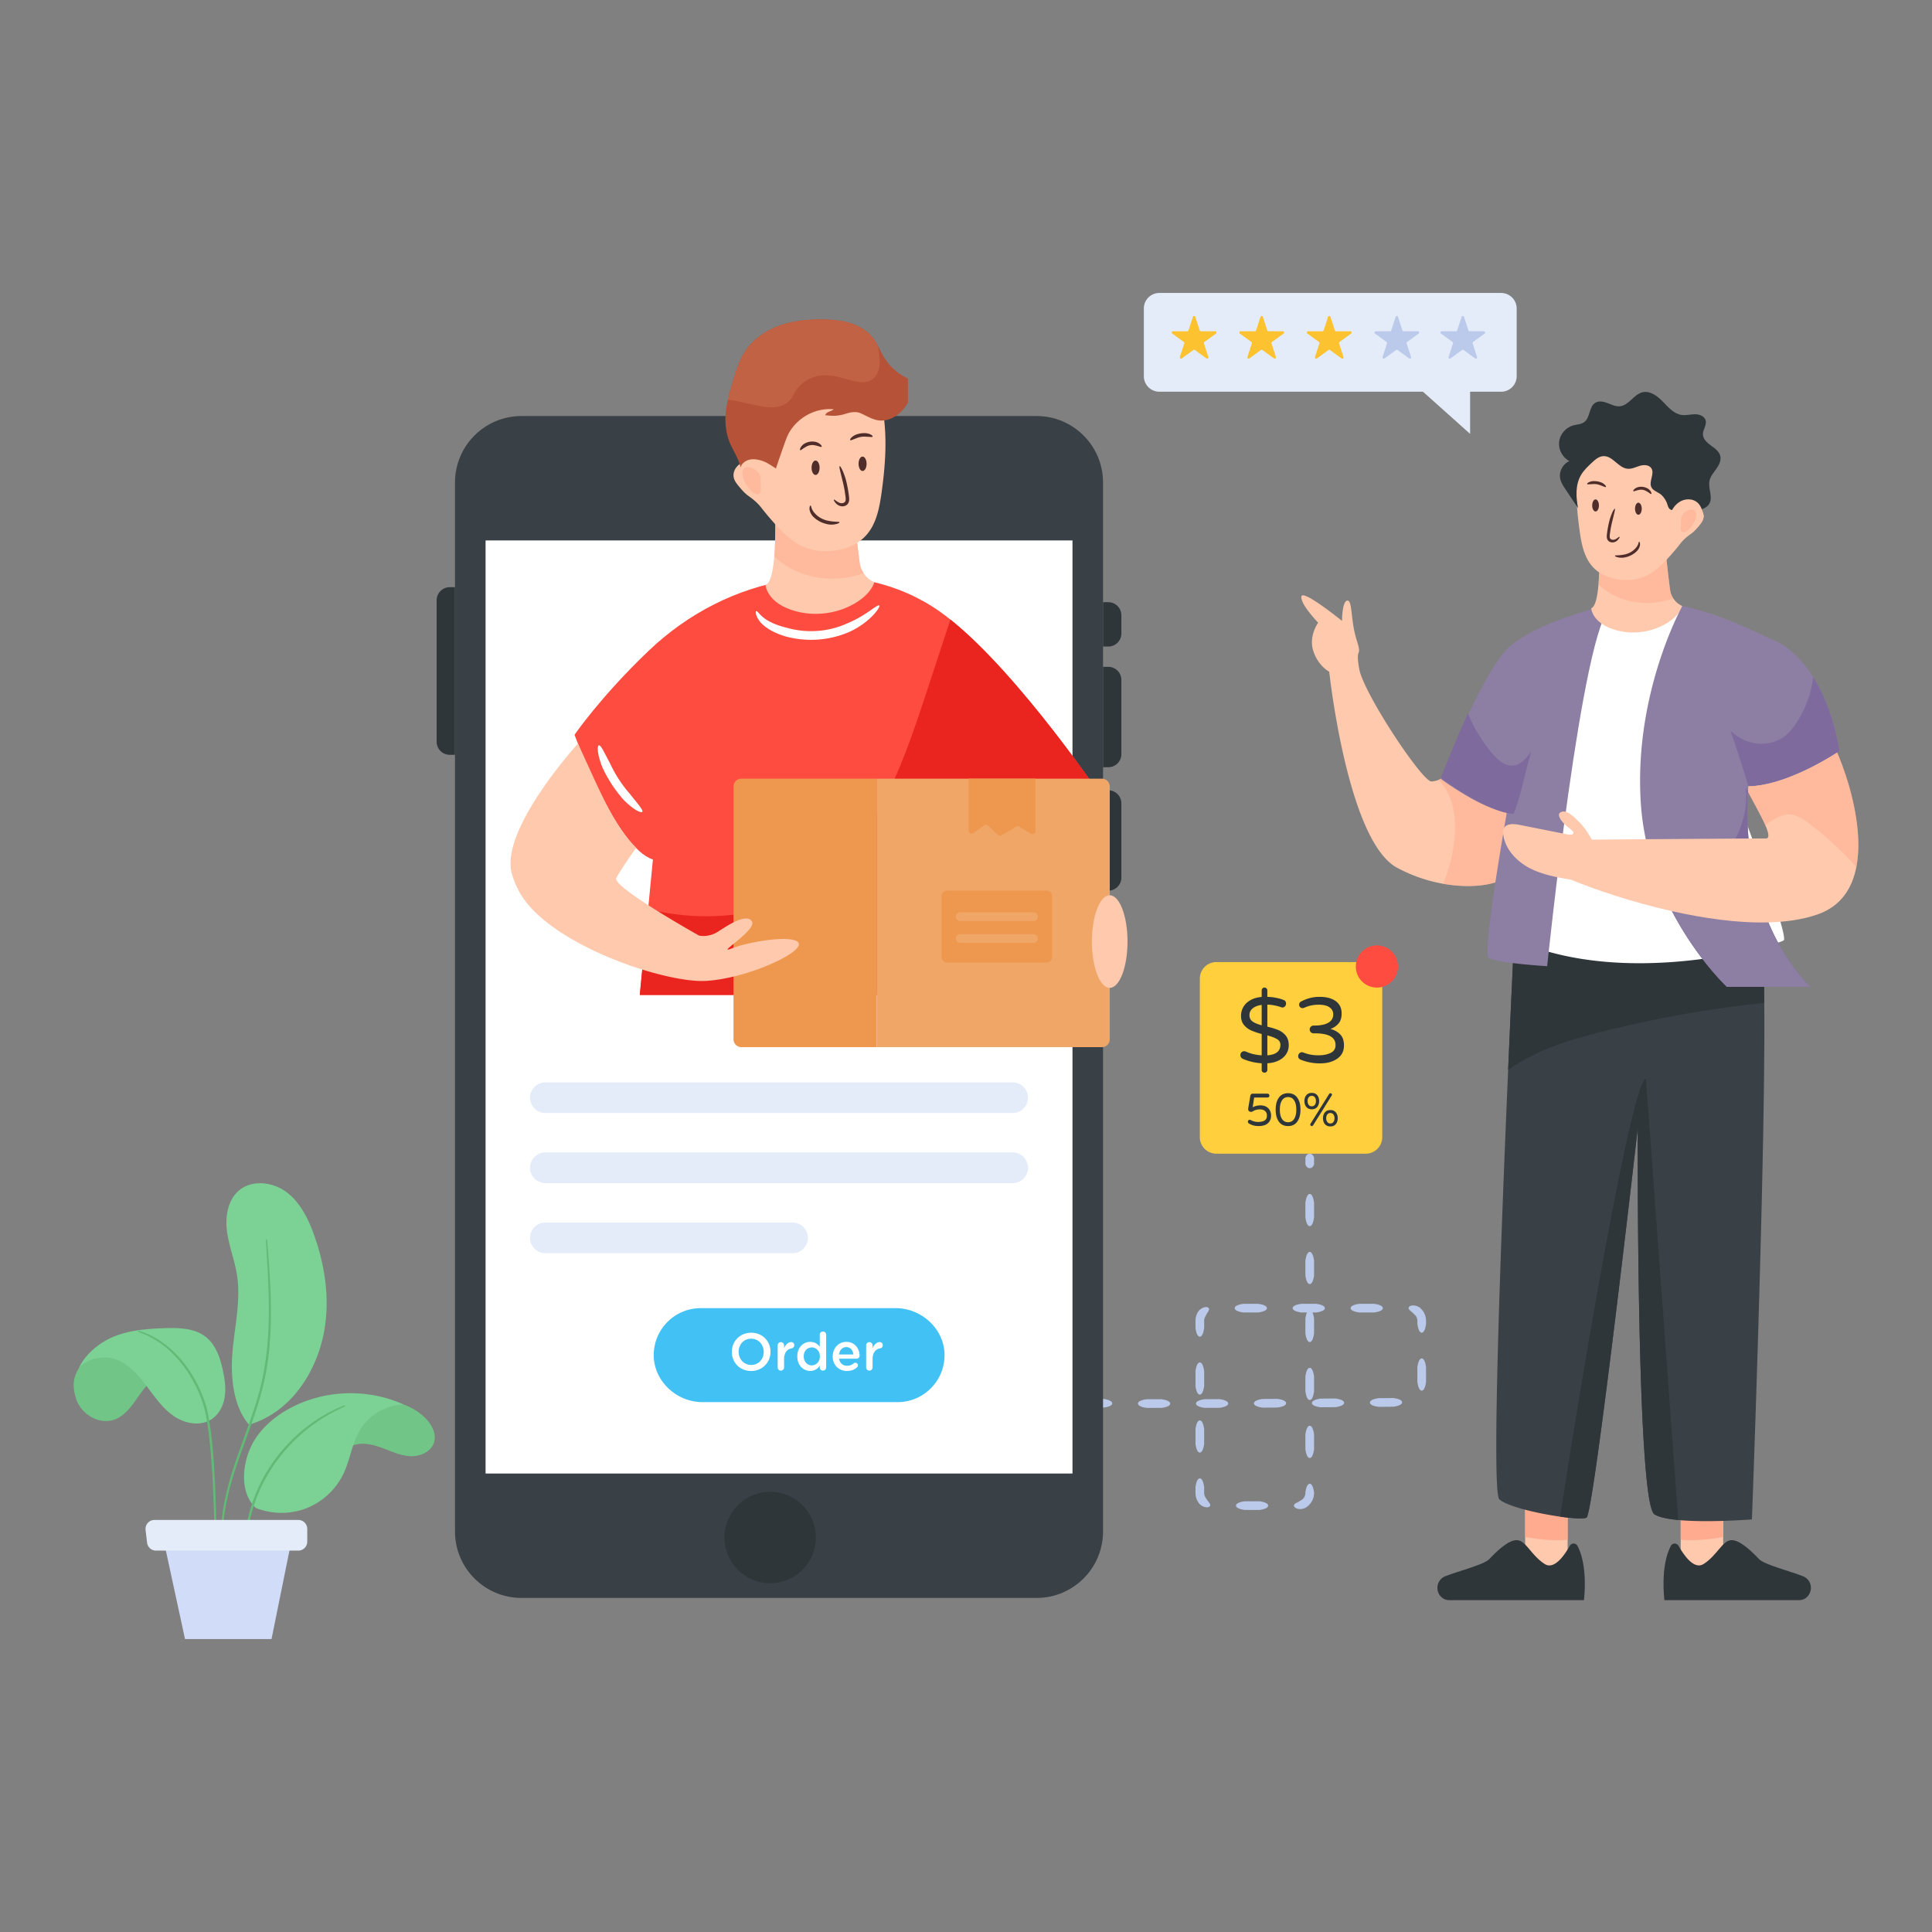 <svg xmlns="http://www.w3.org/2000/svg" xml:space="preserve" viewBox="0 0 300 300" enable-background="new 0 0 300 300" id="man-giving-delivery-rating-by-delivery-app">
  <rect x="0" y="0" width="300" height="300" fill="#808080" stroke="none"/>
  <g>
    <path d="M172.705 217.92c-.003.287-.453.543-1.36.65l-2.31-.054c-.455-.075-.796-.188-1.024-.325-.215-.131-.387-.315-.279-.469.056-.231.437-.46 1.35-.55l2.283.052c.899.14 1.343.395 1.34.697zM181.71 217.955c0 .287-.449.546-1.354.664l-2.3-.004c-.904-.12-1.35-.38-1.35-.675 0-.294.448-.546 1.352-.67l2.3.003c.905.128 1.352.38 1.352.682zM190.713 217.934c0 .288-.446.548-1.35.67l-2.3.007c-.904-.116-1.352-.374-1.353-.668 0-.295.446-.548 1.35-.677l2.299-.007c.905.123 1.353.374 1.354.675zM199.711 217.89c.002.286-.444.548-1.347.672l-2.299.013c-.904-.115-1.352-.371-1.354-.665-.001-.295.444-.55 1.347-.68l2.298-.013c.905.121 1.354.37 1.355.672zM208.715 217.829c.002.287-.444.55-1.348.675l-2.3.016c-.904-.113-1.353-.369-1.355-.663-.002-.294.443-.55 1.346-.682l2.3-.016c.906.12 1.355.369 1.357.67zM217.722 217.756c.002.287-.443.55-1.347.677l-2.299.019c-.905-.111-1.354-.367-1.357-.661-.002-.295.443-.55 1.346-.684l2.299-.02c.906.12 1.355.368 1.358.67zM220.77 210.938c.287 0 .546.447.665 1.351v2.298c-.118.893-.379 1.368-.679 1.35-.288-.016-.54-.436-.666-1.35v-2.298c.126-.904.378-1.351.68-1.351zM218.725 203.123c0-.141.099-.289.388-.374.276-.076.758-.076 1.283.247a2.62 2.62 0 0 1 1.035 1.989l.004.601c-.119.904-.378 1.352-.673 1.352s-.546-.448-.672-1.352l-.004-.549a1.275 1.275 0 0 0-.506-.97c-.397-.454-.841-.629-.855-.944zM209.725 203.123c0-.287.447-.546 1.351-.665h2.298c.903.119 1.35.378 1.35.672 0 .295-.447.547-1.35.673h-2.298c-.904-.126-1.351-.378-1.351-.68zM200.725 203.123c0-.287.447-.546 1.351-.665h2.298c.903.119 1.35.378 1.35.672 0 .295-.447.547-1.35.673h-2.298c-.904-.126-1.351-.378-1.351-.68zM191.725 203.123c0-.287.447-.546 1.351-.665h2.298c.903.119 1.35.378 1.35.672 0 .295-.447.547-1.35.673h-2.298c-.904-.126-1.351-.378-1.351-.68zM186.301 207.559c-.287 0-.546-.447-.665-1.352l.001-1.16a2.621 2.621 0 0 1 .464-1.45c.4-.468.851-.62 1.14-.634.297-.01.45.105.488.242.083.297-.283.596-.52 1.156a1.274 1.274 0 0 0-.227.707l-.001 1.139c-.126.905-.378 1.352-.68 1.352zM186.301 216.559c-.287 0-.546-.447-.665-1.352v-2.297c.119-.904.378-1.351.672-1.351.295 0 .547.447.673 1.35v2.298c-.126.905-.378 1.352-.68 1.352zM186.301 225.559c-.287 0-.546-.447-.665-1.352v-2.297c.119-.904.378-1.351.672-1.351.295 0 .547.447.673 1.35v2.298c-.126.905-.378 1.352-.68 1.352zM187.923 233.766c-.023.137-.164.265-.461.285-.288.015-.753-.092-1.2-.516a2.635 2.635 0 0 1-.607-1.397c-.029-.282-.017-.465-.02-.653v-.574c.12-.904.379-1.352.673-1.352.295 0 .547.448.673 1.352v.574c0 .196-.003.397.01.497.026.25.136.487.296.681.296.531.687.793.636 1.103zM196.923 233.797c0 .287-.447.546-1.352.665h-2.298c-.903-.119-1.35-.378-1.35-.673 0-.294.447-.546 1.35-.672h2.298c.905.126 1.352.378 1.352.68zM203.38 230.395c.288 0 .547.448.666 1.352.05.978-.57 2.048-1.513 2.464-.57.207-1.082.097-1.273-.02-.225-.116-.337-.255-.337-.402s.112-.283.337-.399c.25-.114.446-.21.7-.396.463-.224.763-.683.741-1.247.126-.904.378-1.352.68-1.352zM203.38 221.395c.288 0 .547.447.666 1.351v2.299c-.119.903-.378 1.35-.672 1.35s-.547-.447-.673-1.35v-2.299c.126-.904.378-1.35.68-1.35zM203.38 212.395c.288 0 .547.447.666 1.351v2.299c-.119.903-.378 1.35-.672 1.35s-.547-.447-.673-1.35v-2.299c.126-.904.378-1.35.68-1.35z" fill="#bbcaea"></path>
    <path d="M203.38 203.395c.288 0 .547.447.666 1.351v2.299c-.119.903-.378 1.35-.672 1.35s-.547-.447-.673-1.35v-2.299c.126-.904.378-1.35.68-1.35zM203.38 194.395c.288 0 .547.447.666 1.351v2.299c-.119.903-.378 1.35-.672 1.35s-.547-.447-.673-1.35v-2.299c.126-.904.378-1.35.68-1.35zM203.38 185.395c.288 0 .547.447.666 1.351v2.299c-.119.903-.378 1.35-.672 1.35s-.547-.447-.673-1.35v-2.299c.126-.904.378-1.35.68-1.35zM203.38 179.145c.288 0 .547.201.666.608v1.034c-.119.407-.378.608-.672.608s-.547-.201-.673-.608v-1.034c.126-.407.378-.608.68-.608z" fill="#bbcaea"></path>
    <path d="M204.684 96.69s-1.513 2.059-.756 4.393c.756 2.335 2.475 3.227 2.475 3.227s2.81 26.224 10.5 30.412a23.925 23.925 0 0 0 7.179 2.51c5.414.969 10.23-.122 11.426-2.51 1.718-3.431 2.61-6.329 2.61-6.329l-12.975-8.223c-.146-.1-.833.551-1.748.92-.352.147-.739.247-1.138.247-1.442 0-10.505-13.667-11.19-17.438-.687-3.778.55-1.513-.411-4.534-.963-3.02-.616-6.177-1.443-6.106-.822.064-.822 3.155-.822 3.155s-6.176-5.009-6.317-3.777c-.135 1.238 2.61 4.053 2.61 4.053z" fill="#fec9ac"></path>
    <g opacity=".5">
      <path d="M225.806 130.675a24.377 24.377 0 0 1-1.724 6.558c5.414.968 10.23-.123 11.426-2.51 1.718-3.432 2.61-6.33 2.61-6.33l-12.975-8.223c-.146-.1-.833.551-1.748.92.95 1.01 1.637 2.277 2.036 3.602.58 1.924.604 3.983.375 5.983z" fill="#ffab90"></path>
    </g>
    <path d="M260.982 233.789h6.59v10.732h-6.59z" fill="#fec9ac"></path>
    <path d="M260.982 235.315v3.795c2.203.131 4.421-.022 6.59-.46v-3.335h-6.59z" fill="#ffab90"></path>
    <path d="M258.45 248.47h20.927c.499 0 .954-.21 1.285-.557.33-.347.537-.824.537-1.347 0-.795-.472-1.505-1.182-1.79-2.203-.863-6.054-1.823-6.867-2.675-1.09-1.136-2.994-3.04-4.356-2.943-1.361.097-2.175 2.375-4.263 3.704-1.481.943-3.081-1.386-3.878-2.817-.272-.483-.95-.49-1.204 0-1.693 3.198-.999 8.424-.999 8.424z" fill="#2e363a"></path>
    <path d="M236.826 233.789h6.59v10.732h-6.59z" fill="#fec9ac"></path>
    <path d="M243.416 233.1v6.01c-2.202.131-4.42-.022-6.59-.46v-5.55h6.59z" fill="#ffab90"></path>
    <path d="M245.948 248.47h-20.926c-.5 0-.955-.21-1.286-.557a1.949 1.949 0 0 1-.537-1.347c0-.795.472-1.505 1.183-1.79 2.202-.863 6.053-1.823 6.867-2.675 1.09-1.136 2.994-3.04 4.355-2.943 1.362.097 2.175 2.375 4.263 3.704 1.481.943 3.081-1.386 3.879-2.817.27-.483.949-.49 1.204 0 1.692 3.198.998 8.424.998 8.424z" fill="#2e363a"></path>
    <path d="M272.039 235.932s-5.227.415-9.65.218a36.966 36.966 0 0 1-1.79-.12c-1.615-.16-2.97-.43-3.696-.887-2.819-1.76-2.596-59.936-2.596-59.936s-6.81 59.848-7.952 60.45c-.415.218-2.065.13-4.09-.15-3.555-.499-8.269-1.605-9.452-2.695-1.25-1.152.254-40.87 1.37-66.668.41-9.577.774-17.238.92-20.29.04-.93.067-1.433.067-1.433l2.413.099 35.831 1.495c.327.97.493 4.526.54 9.706.218 23.467-1.915 80.21-1.915 80.21z" fill="#3a4146"></path>
    <path d="M273.954 155.721a181.51 181.51 0 0 0-24.957 4.417c-4.453 1.116-8.912 2.42-12.872 4.74-.665.389-1.314.81-1.942 1.266.41-9.577.774-17.238.92-20.29.42-.244.84-.483 1.266-.706.4-.213.804-.42 1.214-.628l35.831 1.495c.327.97.493 4.526.54 9.706zM260.598 236.03c-1.614-.16-2.969-.43-3.695-.887-2.819-1.76-2.596-59.936-2.596-59.936s-6.81 59.848-7.952 60.45c-.415.218-2.065.13-4.09-.15 3.15-20.722 11.129-67.946 13.32-67.998l5.013 68.522z" fill="#2e363a"></path>
    <path d="M276.309 142.608c.577 1.935.87 3.26.662 3.411-.085.066-.388.19-.88.36-1.665.563-5.497 1.603-10.47 2.346-.406.062-.827.118-1.253.175-.208.029-.421.052-.63.08-5.213.653-11.42.909-17.603 0-.515-.075-1.04-.16-1.56-.255-3.104-.558-6.184-1.424-9.108-2.706l.213-3.41.014-.256.388-6.108.014-.255.388-6.113.014-.255.067-1.027.047-.776.166-2.55s-1.59-.667-3.539-1.755l-.454-.255c-2.616-1.519-5.696-3.733-6.458-6.112a2.569 2.569 0 0 1-.07-.256 3.19 3.19 0 0 1-.072-.36s.573-2.228 2.016-5.274c.07-.152.151-.313.227-.473.047-.086.085-.17.132-.256.118-.246.25-.492.379-.747 2.49-4.732 5.928-8.896 10.365-11.728.104-.066.203-.133.307-.199.02.005.029.01.043.014l.137-.07c2.214-1.235 6.212-2.797 11.875-3.658 1.892-.288 3.86-.36 5.823-.25 4.743.238 9.485 1.562 13.857 3.907.16.08.322.166.478.256.676.374 1.343.771 1.996 1.192.029.019.052.033.085.057a22.92 22.92 0 0 1 5.427 4.858c.07.086.137.17.198.256.445.558.857 1.135 1.24 1.731.591.923 1.15 1.864 1.67 2.83.208.52.397 1.035.582 1.551.033.085.061.17.09.256.79 2.204 1.39 4.3 1.812 6.107.014.057.028.109.037.166-2.043 1.287-8.312 4.962-13.445 5.038 0 0-.066.544-.123 1.51-.146.01-1.676.112-1.632.245.01.038.09.27.232.653.274.752.78 2.12 1.396 3.808.151.417.307.857.473 1.31.038.086.066.171.094.256a451.05 451.05 0 0 1 2.181 6.113c.024.085.052.17.085.255.19.544.374 1.093.554 1.623a145.285 145.285 0 0 1 1.457 4.485c.024.085.047.17.076.255z" fill="#fff"></path>
    <path d="M250.178 93.84v.473c-4.45 2.556-9.936 55.716-9.936 55.716s-8.04-.474-9.082-1.322c-1.035-.854 2.748-22.042 2.842-22.703-3.596-.094-10.243-5.033-10.243-5.033.046-.1 5.695-15.01 9.863-19.751 4.164-4.731 16.556-7.38 16.556-7.38z" fill="#8d7ea3"></path>
    <path d="M237.784 116.675c-.782 2.517-1.264 5.126-2.034 7.654a27.56 27.56 0 0 1-.713 2.04c-3.97-.104-11.307-5.557-11.307-5.557s1.815-4.78 4.205-10.015a23.941 23.941 0 0 0 3.787 6.206c.85 1.005 1.982 2.017 3.292 1.867 1.207-.138 2.057-1.212 2.77-2.195z" fill="#7e6a9d"></path>
    <path d="M261.235 94.1c-.647 1.916-3.049 3.233-4.869 3.733-1.726.474-3.554.514-5.285.057-3.9-1.03-3.997-3.447-3.997-3.447.658-.212.98-1.893 1.13-3.701.19-2.28.116-4.76.116-4.76h10.358s.304 3.147.634 5.572c.14 1.004.703 1.826 1.425 2.29.28.182.488.256.488.256z" fill="#fec9ac"></path>
    <g opacity=".5">
      <path d="M259.827 92.916c-3.54 1.28-7.719.863-10.716-1.408a10.051 10.051 0 0 1-.897-.766c.19-2.28.116-4.76.116-4.76h10.358s.304 3.147.634 5.572c.068.488.238.956.505 1.362z" fill="#ffab90"></path>
    </g>
    <path d="M245.293 82.482c.279 1.984.682 4.076 2.036 5.552 1.203 1.308 3.013 1.93 4.789 2.014.964.047 1.94-.052 2.851-.372 1.848-.644 3.277-2.113 4.56-3.586.476-.543.946-1.098 1.388-1.672.458-.594 1.03-1.083 1.644-1.514l.009-.006c.49-.344.89-.803 1.267-1.262.304-.365.61-.753.688-1.215.072-.418-.059-.855-.3-1.2a2.402 2.402 0 0 0-.533-.53 11.315 11.315 0 0 0-.685-6.425 11.284 11.284 0 0 0-6.05-5.975l-10.034-1.575c-.043 1.5-.685 2.904-1.14 4.33-1.383 4.302-1.116 8.958-.49 13.436z" fill="#fec9ac"></path>
    <path d="M256.407 76.701c.04-.024.046-.113-.017-.26a1.388 1.388 0 0 0-.469-.542 2.035 2.035 0 0 0-1.592-.25c-.31.1-.506.254-.612.371-.105.122-.126.209-.094.244.071.086.313-.081.817-.174.421-.11.873-.038 1.24.195.452.243.63.476.727.416zM249.366 75.611c.06-.059-.075-.363-.62-.653a3.042 3.042 0 0 0-1.508-.236c-.607.11-.83.358-.788.435.045.1.316.031.832.017.435-.044.884.027 1.284.201.488.171.725.32.8.236zM251.487 83.359c-.039-.035-.167.067-.406.234-.12.08-.275.174-.458.212-.173.038-.421.006-.55-.136-.23-.209-.065-.837-.007-1.326.081-.512.189-1.02.32-1.522.28-1.19.457-1.78.355-1.82-.083-.034-.425.499-.795 1.705-.21.8-.35 1.576-.436 2.362-.012.14-.02.29.008.453a.863.863 0 0 0 .235.47c.338.294.716.261.975.177.264-.098.422-.25.532-.372.215-.252.262-.407.227-.437zM250.763 86.304c-.01.044.085.124.31.196.222.068.579.138 1.055.086.798-.121 1.562-.484 2.126-1.094.315-.379.422-.77.408-1.02-.012-.255-.1-.36-.143-.35-.113.014-.021.476-.604 1.067-.47.51-1.154.845-1.854.947-.829.152-1.272.05-1.298.168z" fill="#4f2d2a"></path>
    <ellipse cx="247.758" cy="78.483" rx=".522" ry=".937" fill="#4f2d2a"></ellipse>
    <ellipse cx="254.408" cy="78.994" rx=".522" ry=".937" fill="#4f2d2a"></ellipse>
    <path d="M257.714 76.646c-.445-.3-1.016-.484-1.27-.957-.483-.902.542-2.133-.026-2.983-.363-.542-1.16-.56-1.786-.374s-1.235.514-1.885.46c-1.443-.117-2.32-2.027-3.767-1.964-.711.031-1.295.548-1.814 1.035-.614.576-1.236 1.163-1.662 1.889-.893 1.518-.804 3.416-.467 5.145l-1.955-2.926c-.341-.511-.69-1.039-.816-1.64-.23-1.09.401-2.299 1.427-2.732-1.056-.547-1.72-1.772-1.6-2.956.12-1.183 1.017-2.25 2.162-2.574.596-.168 1.27-.163 1.762-.54.932-.713.704-2.39 1.711-2.993.569-.34 1.299-.177 1.916.063s1.246.555 1.905.486c1.378-.142 2.129-1.831 3.474-2.165 1.188-.295 2.336.567 3.185 1.45.848.882 1.727 1.907 2.94 2.07.685.09 1.374-.116 2.065-.117s1.483.316 1.647.987c.173.71-.44 1.39-.432 2.12.008.743.64 1.314 1.242 1.748s1.278.901 1.453 1.623c.17.708-.203 1.429-.625 2.021-.423.593-.924 1.173-1.06 1.888-.218 1.154.558 2.433.004 3.468-.364.68-1.196.98-1.967 1.004-.774.025-1.532-.18-2.304-.187-.468-.005-1.244.328-1.686.174-.495-.173-.513-.792-.716-1.22-.244-.513-.578-.981-1.055-1.303z" fill="#2e363a"></path>
    <path d="m264.56 80.179-.772 1.484a9.96 9.96 0 0 1-3.722 2.378c-.27.095-.576.18-.832.045-.366-.19-.397-.697-.371-1.113.045-.954.095-1.917.376-2.83.28-.913.822-1.78 1.645-2.257.828-.481 1.961-.486 2.679.14.607.527.817 1.37.998 2.153z" fill="#fec9ac"></path>
    <g opacity=".5">
      <path d="M260.989 82.156a.457.457 0 0 0 .383.482.616.616 0 0 0 .319-.053c.357-.14.63-.436.865-.74.429-.55.808-1.187.823-1.886.004-.22-.034-.455-.182-.618-.208-.232-.576-.247-.88-.163a1.866 1.866 0 0 0-1.286 1.275l-.042 1.703z" fill="#ffab90"></path>
    </g>
    <path d="M271.392 123.605a47.592 47.592 0 0 0-.005 4.705c.224 4.793 1.244 11.668 4.705 18.07a30.763 30.763 0 0 0 4.996 6.855h-12.923s-1.65-1.541-3.8-4.336c-2.232-2.91-5.011-7.188-7.01-12.501-1.317-3.482-2.295-7.412-2.57-11.695-1.037-15.926 5.448-28.73 6.349-30.416.062-.125.104-.187.104-.187s5.33.921 13.72 5.132c.702.176 3.783 1.426 6.588 5.896 1.634 2.597 3.175 6.282 4.096 11.482 0 0-.244.166-.682.447-2.04 1.286-8.311 4.96-13.443 5.038 0 0 0 .01-.005.037-.01.093-.042.348-.068.744-.016.203-.036.448-.052.729z" fill="#8d7ea3"></path>
    <path d="M285.642 116.61s-.244.166-.682.447c-2.04 1.286-8.311 4.96-13.443 5.038 0 0 0 .01-.005.037a221.044 221.044 0 0 0-2.806-8.666c1.135 1.093 2.623 1.837 4.19 1.993 1.567.162 3.206-.286 4.419-1.29.66-.547 1.181-1.239 1.65-1.957 1.379-2.119 2.31-4.575 2.581-7.084 1.634 2.597 3.175 6.282 4.096 11.482zM281.088 153.235h-12.923s-1.65-1.541-3.8-4.336c-2.232-2.91-5.011-7.188-7.01-12.501 1.062.452 2.18.702 3.326.603 1.093-.093 2.144-.5 3.112-1.015 4.846-2.576 7.86-8.233 7.302-13.693l.349.583c-.016.203-.036.448-.052.729a47.592 47.592 0 0 0-.005 4.705c.224 4.793 1.244 11.668 4.705 18.07a30.763 30.763 0 0 0 4.996 6.855z" fill="#7e6a9d"></path>
    <path d="M281.087 153.234h-12.92s-1.651-1.538-3.799-4.334a50.725 50.725 0 0 1-4.73-7.413c-1.67-3.193-3.175-6.96-4.074-11.174 5.738-.048 12.31-.095 15.948-.11.317 3.752 1.145 8.403 3.075 13.025a34.71 34.71 0 0 0 1.504 3.15 30.762 30.762 0 0 0 4.996 6.856z" fill="#8d7ea3"></path>
    <path d="M288.257 134.614c-.644 3.326-2.4 6.124-6.059 7.388-2.256.782-4.844 1.154-7.612 1.226-4.748.128-10.01-.63-14.95-1.741-6.352-1.426-12.171-3.434-15.683-4.886-2.214-.37-4.466-.766-6.45-1.806-2.018-1.058-3.756-2.91-4.083-5.164-.048-.33-.06-.683.083-.986.383-.796 1.519-.746 2.385-.574l7.693 1.534c.306.06.761.002.742-.307-.007-.12-.092-.215-.177-.298-.43-.422-.953-.744-1.362-1.184-.409-.442-1.027-1.299-.53-1.64.924-.636 2.154.678 2.956 1.462.806.783 1.406 1.75 1.963 2.724l.01.015c2.03-.017 5.065-.04 8.382-.065 5.738-.048 12.308-.093 15.946-.109 1.382-.004 2.342-.004 2.668 0 .63.013.481-.798-.034-2.002-.648-1.508-2.063-3.998-2.71-5.227.044-.566.08-.879.08-.879 5.134-.076 11.404-3.752 13.447-5.038.113-.076.218-.141.303-.2.222.498.472 1.119.742 1.832 1.447 3.863 3.29 10.576 2.25 15.925z" fill="#fec9ac"></path>
    <g opacity=".5">
      <path d="M288.257 134.614a53.866 53.866 0 0 0-7.125-6.582c-1.118-.862-2.424-1.72-3.823-1.532-.76.102-1.439.502-2.096.896-.376.226-.777.483-1.068.805-.648-1.508-2.063-3.998-2.71-5.227.044-.566.08-.879.08-.879 5.134-.076 11.404-3.752 13.447-5.038.113-.076.218-.141.303-.2.222.498.472 1.119.742 1.832 1.447 3.863 3.29 10.576 2.25 15.925z" fill="#ffab90"></path>
    </g>
    <path d="M80.975 248.129h79.98c5.702 0 10.325-4.623 10.325-10.325V74.925c0-5.702-4.623-10.325-10.325-10.325h-79.98c-5.702 0-10.325 4.623-10.325 10.325v162.879c0 5.702 4.623 10.325 10.325 10.325z" fill="#3a4146"></path>
    <circle cx="119.593" cy="238.743" r="7.098" fill="#2e363a"></circle>
    <path d="M75.401 83.92h91.134v144.887H75.401z" fill="#fff"></path>
    <path d="M171.28 103.546h.813c1.126 0 2.035.914 2.035 2.04v11.516c0 1.12-.909 2.034-2.035 2.034h-.813v-15.59zM171.28 93.506h.813c1.126 0 2.035.913 2.035 2.04v2.815c0 1.12-.909 2.035-2.035 2.035h-.813v-6.89zM171.28 122.713h.813c1.126 0 2.035.914 2.035 2.04v11.516c0 1.12-.909 2.034-2.035 2.034h-.813v-15.59zM70.65 91.177h-.813a2.036 2.036 0 0 0-2.035 2.04v21.956c0 1.12.909 2.035 2.035 2.035h.813V91.177z" fill="#2e363a"></path>
    <path d="m150.554 136.425 3.274 18.072H99.347l1.288-13.302.75-7.734c-5.712-1.798-12.172-19.362-12.172-19.362s4.03-5.905 11.516-13.05c6.028-5.76 13.619-9.699 21.856-11 7.691-1.215 15.303-.154 22.065 4.06.95.592 1.932 1.301 2.933 2.101 10.853 8.67 23.916 28.124 23.916 28.124-9.215 12.782-20.945 12.091-20.945 12.091z" fill="#fe4c40"></path>
    <path d="m150.554 136.425 3.275 18.072H99.347l1.288-13.302c1.396.32 2.808.579 4.232.766 6.227.813 12.768.144 18.356-2.727 5.776-2.965 10.21-8.1 13.397-13.758 3.183-5.66 5.234-11.87 7.266-18.04l3.697-11.226c10.853 8.67 23.916 28.124 23.916 28.124-9.215 12.782-20.945 12.091-20.945 12.091z" fill="#ea241f"></path>
    <path d="M135.775 90.412c-.772 2.287-3.64 3.86-5.813 4.457-2.06.566-4.243.613-6.31.067-4.658-1.23-4.773-4.114-4.773-4.114.786-.255 1.17-2.261 1.349-4.42.227-2.722.139-5.684.139-5.684h12.368s.363 3.758.756 6.653c.081.583.285 1.142.603 1.627.282.437.651.82 1.098 1.108.336.217.583.306.583.306z" fill="#fec9ac"></path>
    <g opacity=".5">
      <path d="M134.094 88.998c-4.226 1.529-9.216 1.03-12.795-1.681-.376-.285-.732-.59-1.071-.915.227-2.722.139-5.684.139-5.684h12.368s.363 3.758.756 6.653c.081.583.285 1.142.603 1.627z" fill="#ffab90"></path>
    </g>
    <path d="M136.533 94.018c.1.091-.11.561-.779 1.32-.67.748-1.825 1.79-3.674 2.698-3.175 1.443-6.855 1.7-10.205.756-1.947-.589-3.332-1.513-3.963-2.393-.647-.88-.594-1.479-.477-1.504.159-.06.374.388 1.062.956.678.578 1.9 1.207 3.74 1.645 3.054.86 6.404.626 9.29-.687 1.733-.718 2.91-1.53 3.694-2.069.783-.548 1.195-.828 1.312-.722zM155.122 131.39c-.083-.31 1.276-.804 3.782-2.117a22.83 22.83 0 0 0 5.888-4.074c2.11-1.88 3.053-2.977 3.319-2.786.215.142-.324 1.577-2.39 3.76a24.179 24.179 0 0 1-6.233 4.312c-2.775 1.165-4.307 1.164-4.366.905zM99.724 126.066c-.158.208-1.28-.238-2.932-1.912a20.92 20.92 0 0 1-3.239-4.96c-.867-2.184-.825-3.39-.564-3.453.307-.084.757.949 1.783 2.882a19.569 19.569 0 0 0 3.032 4.645c1.36 1.718 2.125 2.545 1.92 2.798z" fill="#fff"></path>
    <path d="M136.884 76.54c-.333 2.369-.814 4.867-2.431 6.628-1.436 1.562-3.597 2.306-5.718 2.406-1.15.055-2.317-.063-3.405-.444-2.205-.77-3.911-2.524-5.444-4.282a41.111 41.111 0 0 1-1.657-1.997c-.547-.709-1.23-1.293-1.963-1.808a4.923 4.923 0 0 1-.01-.007c-.585-.41-1.062-.958-1.514-1.506-.362-.437-.729-.9-.821-1.45-.085-.5.07-1.022.359-1.433.177-.244.392-.455.636-.633-.473-2.56-.2-5.27.818-7.672 1.355-3.197 4.008-5.821 7.224-7.135l11.98-1.88c.052 1.791.818 3.468 1.362 5.17 1.65 5.137 1.332 10.696.584 16.043z" fill="#fec9ac"></path>
    <path d="M140.982 58.77a8.49 8.49 0 0 1-3.697-3.27c-.357-.585-.647-1.214-.97-1.817a8.73 8.73 0 0 0-.724-1.16c-.883-1.15-2.188-1.925-3.57-2.355-1.387-.431-2.845-.544-4.295-.562-2.257-.023-4.545.19-6.67.946-2.129.757-4.095 2.094-5.337 3.979-.888 1.35-1.372 2.917-1.844 4.462-.308 1.02-.616 2.044-.847 3.081a16.229 16.229 0 0 0-.34 2.084c-.163 1.763.105 3.569.888 5.156.523 1.058 1.133 2.043 1.423 3.262.172-.602.734-1.037 1.341-1.187.775-.195 1.604.01 2.333.29.549.213 1.804 1.065 1.804 1.065s1.268-3.733 1.68-4.776c1.133-2.836 4.273-4.73 7.308-4.408-.43.354-1.2.376-1.313.92l.752.063c.856.077 1.712-.059 2.528-.33.747-.24 1.581-.327 2.197-.05.929.407 1.808.983 2.81 1.114 1.204.154 2.423-.376 3.316-1.2.489-.452.885-.986 1.227-1.557v-3.75z" fill="#b55237"></path>
    <g opacity=".5">
      <path d="M118.143 76.15a.545.545 0 0 1-.457.576.735.735 0 0 1-.38-.063c-.427-.168-.753-.521-1.034-.884-.512-.657-.965-1.418-.983-2.251-.005-.263.04-.544.217-.739.25-.276.69-.294 1.052-.195.729.195 1.332.798 1.535 1.523l.05 2.034z" fill="#ffab90"></path>
    </g>
    <path d="M135.346 58.984c-.901.562-2.07.367-3.099.1-1.604-.417-3.23-.974-4.875-.766-1.63.2-3.14 1.2-3.969 2.614-.203.354-.371.73-.616 1.056-.598.793-1.608 1.182-2.596 1.255-.992.072-1.975-.136-2.945-.344-.951-.2-1.898-.404-2.845-.607-.458-.1-.906-.195-1.373-.218.231-1.037.54-2.062.847-3.08.472-1.546.956-3.113 1.844-4.463 1.242-1.885 3.208-3.222 5.338-3.979 2.124-.756 4.412-.969 6.669-.946 1.45.018 2.908.131 4.295.562 1.382.43 2.686 1.205 3.57 2.355.276.363.507.757.725 1.16.081.67.217 1.346.267 2.02.095 1.229-.19 2.633-1.237 3.281z" fill="#c16244"></path>
    <path d="M124.256 69.895c-.048-.029-.056-.135.02-.311.077-.173.243-.419.56-.647a2.43 2.43 0 0 1 1.9-.299c.372.12.605.303.731.444.126.144.151.248.113.291-.086.102-.373-.097-.976-.208a1.883 1.883 0 0 0-1.48.233c-.54.29-.753.569-.868.497zM132.021 68.336c-.073-.07.09-.434.74-.78a3.632 3.632 0 0 1 1.801-.282c.725.131.99.428.94.52-.053.119-.377.037-.993.02a3.086 3.086 0 0 0-1.533.24c-.582.204-.866.382-.955.282zM129.488 77.586c.047-.041.2.08.486.28.142.095.328.208.546.254.207.045.503.006.656-.164.276-.249.078-.999.01-1.583a18.755 18.755 0 0 0-.383-1.816c-.333-1.422-.545-2.126-.424-2.173.099-.042.508.595.949 2.035a19.305 19.305 0 0 1 .52 2.82c.016.167.025.347-.008.542a1.03 1.03 0 0 1-.282.561c-.403.35-.854.311-1.163.21a1.567 1.567 0 0 1-.636-.443c-.256-.3-.312-.486-.27-.523zM130.353 81.104c.013.052-.101.147-.37.233a3.1 3.1 0 0 1-1.26.103c-.953-.145-1.865-.578-2.538-1.306-.376-.453-.504-.92-.488-1.22.015-.303.12-.428.171-.416.135.016.025.569.722 1.274.56.61 1.377 1.008 2.213 1.13.99.182 1.518.06 1.55.202z" fill="#4f2d2a"></path>
    <ellipse cx="133.94" cy="72.017" rx=".623" ry="1.119" fill="#4f2d2a"></ellipse>
    <ellipse cx="126.642" cy="72.632" rx=".623" ry="1.119" fill="#4f2d2a"></ellipse>
    <path d="M159.628 170.448a2.373 2.373 0 0 1-2.379 2.379H84.685a2.378 2.378 0 1 1 0-4.757h72.564a2.38 2.38 0 0 1 2.38 2.378zM159.628 181.332a2.373 2.373 0 0 1-2.379 2.378H84.685a2.378 2.378 0 1 1 0-4.757h72.564a2.38 2.38 0 0 1 2.38 2.379zM125.452 192.215a2.373 2.373 0 0 1-2.378 2.379H84.685a2.378 2.378 0 1 1 0-4.757h38.389a2.38 2.38 0 0 1 2.378 2.378z" fill="#e4ecf9"></path>
    <path d="M146.668 210.49a7.269 7.269 0 0 1-2.138 5.094 7.27 7.27 0 0 1-5.158 2.138h-30.291c-4.05 0-7.604-3.31-7.569-7.36a7.269 7.269 0 0 1 2.138-5.093 7.262 7.262 0 0 1 5.158-2.139h30.291c4.05 0 7.604 3.31 7.569 7.36z" fill="#42c1f4"></path>
    <path d="M113.637 209.932v-.017c0-1.617 1.248-2.972 3.013-2.972s2.996 1.338 2.996 2.956v.016c0 1.617-1.247 2.972-3.013 2.972-1.765 0-2.996-1.338-2.996-2.955zm4.95 0v-.017c0-1.117-.812-2.044-1.954-2.044-1.14 0-1.938.911-1.938 2.028v.016c0 1.116.814 2.036 1.955 2.036s1.937-.903 1.937-2.02zM120.758 208.905c0-.279.213-.5.492-.5s.501.221.501.5v.444c.23-.542.657-.953 1.092-.953.312 0 .492.205.492.493a.466.466 0 0 1-.393.476c-.707.123-1.19.665-1.19 1.691v1.28c0 .272-.223.493-.502.493a.489.489 0 0 1-.492-.492v-3.432zM128.287 212.337c0 .279-.221.492-.493.492a.49.49 0 0 1-.5-.492v-.271c-.32.451-.772.813-1.478.813-1.018 0-2.011-.813-2.011-2.25v-.016c0-1.437.976-2.25 2.01-2.25.715 0 1.167.353 1.48.764v-1.88c0-.28.22-.492.491-.492a.49.49 0 0 1 .501.492v5.09zm-3.481-1.724v.016c0 .837.575 1.387 1.248 1.387.665 0 1.256-.558 1.256-1.387v-.016c0-.837-.591-1.388-1.256-1.388-.682 0-1.248.526-1.248 1.388zM131.524 212.887c-1.256 0-2.225-.912-2.225-2.25v-.016c0-1.24.879-2.258 2.118-2.258 1.379 0 2.06 1.133 2.06 2.135 0 .279-.213.476-.467.476h-2.718c.108.706.608 1.1 1.248 1.1.42 0 .747-.148 1.027-.378a.369.369 0 0 1 .253-.09c.222 0 .395.172.395.402 0 .123-.058.23-.132.304-.393.353-.887.575-1.56.575zm.985-2.57c-.066-.64-.443-1.14-1.1-1.14-.608 0-1.035.467-1.125 1.14h2.225zM134.498 208.905c0-.279.213-.5.492-.5s.501.221.501.5v.444c.23-.542.658-.953 1.092-.953.313 0 .492.205.492.493a.466.466 0 0 1-.393.476c-.706.123-1.19.665-1.19 1.691v1.28c0 .272-.222.493-.502.493a.489.489 0 0 1-.492-.492v-3.432z" fill="#fff"></path>
    <path d="M136.113 120.911h-20.995a1.22 1.22 0 0 0-1.22 1.22v39.249c0 .674.546 1.22 1.22 1.22h20.995v-41.689z" fill="#ee984f"></path>
    <path d="M136.113 120.911v41.69h34.99a1.22 1.22 0 0 0 1.22-1.221V122.13a1.22 1.22 0 0 0-1.22-1.22h-34.99z" fill="#f0a667"></path>
    <path d="M163.364 139.159v9.441c0 .48-.388.87-.87.87h-15.418a.87.87 0 0 1-.87-.87v-9.441c0-.48.39-.87.87-.87h15.418c.482 0 .87.39.87.87z" fill="#ee984f"></path>
    <path d="M161.15 142.336a.68.68 0 0 1-.684.682h-11.363a.682.682 0 1 1 0-1.365h11.364c.377 0 .684.306.684.683zM161.15 145.733a.68.68 0 0 1-.684.682h-11.363a.682.682 0 1 1 0-1.366h11.364c.377 0 .684.306.684.684z" fill="#f0a667"></path>
    <path d="m160.086 129.468-1.82-1.1a.457.457 0 0 0-.468-.003l-2.292 1.35a.457.457 0 0 1-.543-.06l-1.555-1.444a.457.457 0 0 0-.575-.039l-1.698 1.205a.457.457 0 0 1-.721-.373v-8.093h10.365v8.167a.457.457 0 0 1-.693.39z" fill="#ee984f"></path>
    <ellipse cx="172.314" cy="146.205" rx="2.766" ry="7.191" fill="#fec9ac"></ellipse>
    <path d="M109.626 152.314c-1.499.09-3.646-.175-6.102-.736-8.073-1.84-19.543-6.88-22.91-13.144a13.537 13.537 0 0 1-1.128-2.752c-1.949-6.82 10.257-20.219 10.257-20.219 3.063 6.541 5.54 12.885 9.079 16.205-.313.247-2.472 3.47-3.138 4.674-.013.03-.02.054-.015.08-.21 1.53 12.876 8.853 12.876 8.853s1.444.372 2.973-.624c1.535-.996 4.417-2.904 5.241-1.567.819 1.343-5.858 5.282-3.126 4.184 2.261-.905 7.608-1.855 9.632-1.3.416.11.699.288.77.544.447 1.495-7.971 5.408-14.409 5.802z" fill="#fec9ac"></path>
    <path d="M177.615 47.908v10.506a2.415 2.415 0 0 0 2.419 2.414h40.926l7.318 6.545v-6.545h4.811c1.334 0 2.42-1.08 2.42-2.414V47.908a2.42 2.42 0 0 0-2.42-2.419h-53.055a2.416 2.416 0 0 0-2.42 2.42z" fill="#e4ecf9"></path>
    <path d="M209.8 51.797 208 53.102a.198.198 0 0 0-.07.221l.684 2.11c.064.183-.145.335-.297.22l-1.799-1.304a.19.19 0 0 0-.228 0l-1.798 1.305c-.152.114-.361-.038-.298-.222l.684-2.109a.198.198 0 0 0-.07-.221l-1.798-1.305c-.152-.107-.076-.354.114-.354h2.223a.19.19 0 0 0 .184-.133l.69-2.115c.057-.177.31-.177.367 0l.69 2.115a.19.19 0 0 0 .184.133h2.222c.19 0 .266.247.114.354zM188.814 51.797l-1.798 1.305c-.07.05-.095.14-.07.221l.684 2.11c.064.183-.145.335-.297.22l-1.799-1.304a.19.19 0 0 0-.228 0l-1.798 1.305c-.152.114-.36-.038-.298-.222l.684-2.109a.198.198 0 0 0-.07-.221l-1.798-1.305c-.152-.107-.076-.354.114-.354h2.223a.19.19 0 0 0 .184-.133l.69-2.115c.057-.177.31-.177.367 0l.69 2.115a.19.19 0 0 0 .184.133h2.223c.19 0 .265.247.113.354zM199.307 51.797l-1.798 1.305c-.07.05-.095.14-.07.221l.684 2.11c.063.183-.146.335-.298.22l-1.798-1.304a.19.19 0 0 0-.228 0L194 55.654c-.151.114-.36-.038-.297-.222l.684-2.109a.198.198 0 0 0-.07-.221l-1.798-1.305c-.152-.107-.076-.354.114-.354h2.222a.19.19 0 0 0 .184-.133l.69-2.115c.057-.177.31-.177.367 0l.69 2.115a.19.19 0 0 0 .184.133h2.223c.19 0 .266.247.114.354z" fill="#fcc230"></path>
    <path d="M218.494 53.102c-.07.05-.095.14-.07.221l.684 2.11c.063.183-.146.335-.298.22l-1.798-1.304a.19.19 0 0 0-.228 0l-1.798 1.305c-.152.114-.361-.038-.298-.222l.684-2.109a.198.198 0 0 0-.07-.221l-1.798-1.305c-.152-.107-.076-.354.114-.354h2.222a.19.19 0 0 0 .184-.133l.69-2.115c.057-.177.31-.177.367 0l.69 2.115a.19.19 0 0 0 .184.133h2.223c.19 0 .266.247.114.354l-1.798 1.305zM228.74 53.102a.198.198 0 0 0-.07.221l.684 2.11c.064.183-.145.335-.297.22l-1.799-1.304a.19.19 0 0 0-.228 0l-1.798 1.305c-.152.114-.361-.038-.298-.222l.684-2.109a.198.198 0 0 0-.07-.221l-1.798-1.305c-.152-.107-.076-.354.114-.354h2.223a.19.19 0 0 0 .183-.133l.69-2.115c.058-.177.311-.177.368 0l.69 2.115a.19.19 0 0 0 .184.133h2.222c.19 0 .266.247.114.354l-1.798 1.305z" fill="#bbcaea"></path>
    <path d="M214.634 176.578v-24.62a2.567 2.567 0 0 0-2.567-2.567h-23.192a2.567 2.567 0 0 0-2.567 2.567v24.62a2.567 2.567 0 0 0 2.567 2.567h23.192a2.567 2.567 0 0 0 2.567-2.567z" fill="#ffcf3d"></path>
    <circle cx="213.807" cy="150.078" r="3.277" fill="#fe4c40"></circle>
    <path d="M199.705 163.695c-.273.413-.66.741-1.165.986s-1.086.386-1.748.424v1.022a.421.421 0 0 1-.122.31.44.44 0 0 1-.324.121.435.435 0 0 1-.31-.115.416.416 0 0 1-.122-.316v-1.022a8.824 8.824 0 0 1-2.906-.676.656.656 0 0 1-.288-.237.61.61 0 0 1 .05-.777.55.55 0 0 1 .424-.18c.097 0 .188.019.274.057a6.713 6.713 0 0 0 2.446.576v-3.31c-.652-.172-1.201-.36-1.647-.56s-.818-.487-1.116-.857c-.296-.369-.445-.836-.445-1.403 0-.498.122-.959.366-1.38.245-.423.61-.773 1.094-1.051.484-.278 1.068-.446 1.748-.504v-1.007c0-.124.041-.23.122-.316.082-.087.185-.13.31-.13s.23.043.316.13c.087.086.13.192.13.316v.993c.94.038 1.775.196 2.504.475.268.096.402.287.402.575a.63.63 0 0 1-.158.417.519.519 0 0 1-.417.187.659.659 0 0 1-.23-.057 7.097 7.097 0 0 0-2.1-.389v3.425c.69.163 1.263.34 1.719.532.455.192.836.478 1.143.856.307.38.46.88.46 1.504 0 .508-.136.969-.41 1.381zm-5.208-5.079c.321.23.794.427 1.417.59v-3.165c-.575.077-1.036.251-1.38.525-.346.273-.52.63-.52 1.072 0 .422.162.748.483.978zm4.323 3.612c0-.375-.17-.665-.51-.87-.341-.207-.847-.401-1.518-.584v3.094c1.353-.096 2.028-.643 2.028-1.64zM201.957 164.544a.632.632 0 0 1-.273-.209.559.559 0 0 1-.1-.338c0-.163.055-.304.165-.424.11-.12.246-.18.41-.18.086 0 .177.02.274.058.69.278 1.453.417 2.287.417.748 0 1.379-.123 1.892-.367.513-.245.77-.655.77-1.23 0-1.209-1.06-1.813-3.18-1.813h-.23a.58.58 0 0 1-.425-.18.58.58 0 0 1-.18-.425.58.58 0 0 1 .18-.424c.12-.12.262-.18.425-.18h.086c.96 0 1.693-.146 2.202-.439.508-.292.763-.726.763-1.302 0-.46-.193-.825-.577-1.093-.383-.269-.949-.403-1.697-.403-.806 0-1.55.158-2.23.475a.708.708 0 0 1-.26.057.523.523 0 0 1-.373-.15.501.501 0 0 1-.158-.382c0-.22.095-.384.287-.49.92-.488 1.87-.733 2.85-.733 1.102 0 1.955.225 2.56.676s.906 1.089.906 1.914c0 .662-.165 1.182-.496 1.56-.331.38-.746.66-1.244.843a3.137 3.137 0 0 1 1.46.784c.427.398.64.99.64 1.777 0 .882-.347 1.566-1.043 2.05-.696.485-1.59.727-2.683.727a7.88 7.88 0 0 1-3.008-.576zM193.913 174.443a.41.41 0 0 1-.106-.103.278.278 0 0 1-.035-.153c0-.085.025-.157.078-.217a.26.26 0 0 1 .206-.089c.052 0 .101.012.15.036.373.2.752.298 1.136.298.45 0 .794-.075 1.03-.227.237-.151.356-.41.356-.774 0-.294-.099-.527-.295-.697-.197-.17-.465-.256-.807-.256-.393 0-.758.102-1.095.306l-.08.046a.326.326 0 0 1-.168.039.5.5 0 0 1-.334-.114.37.37 0 0 1-.135-.298c0-.057.004-.114.014-.17l.32-1.891a.414.414 0 0 1 .125-.26.355.355 0 0 1 .252-.096h2.28c.087 0 .159.03.218.09.06.059.088.13.088.216s-.029.156-.088.213a.3.3 0 0 1-.217.085h-2.06l-.228 1.507a2.49 2.49 0 0 1 1.2-.291c.351 0 .651.069.9.206.248.137.437.327.565.568.128.242.191.52.191.832 0 .479-.163.866-.49 1.162-.326.296-.813.444-1.457.444-.578 0-1.082-.137-1.514-.412zM198.58 174.166c-.33-.46-.495-1.08-.495-1.862s.164-1.403.494-1.862c.33-.46.807-.69 1.432-.69.62 0 1.097.23 1.429.69.33.46.497 1.08.497 1.862s-.166 1.402-.497 1.862c-.332.46-.808.69-1.43.69-.624 0-1.102-.23-1.43-.69zm2.38-.427c.22-.346.33-.824.33-1.435 0-.607-.11-1.083-.33-1.429-.22-.346-.537-.519-.95-.519s-.728.173-.947.52c-.221.345-.331.821-.331 1.428 0 .61.11 1.09.33 1.435.22.346.537.52.949.52s.728-.174.95-.52zM202.847 171.888c-.2-.24-.299-.544-.299-.913s.1-.674.299-.914c.198-.239.48-.358.845-.358s.647.12.846.358c.198.24.298.544.298.914s-.1.674-.298.913c-.199.24-.481.359-.846.359s-.647-.12-.845-.359zm1.321-.33c.114-.152.171-.346.171-.583s-.057-.431-.17-.583a.56.56 0 0 0-.477-.228c-.204 0-.363.076-.476.228s-.171.346-.171.583.058.43.17.583.273.227.477.227a.56.56 0 0 0 .476-.227zm-.64 3.23a.227.227 0 0 1-.035-.288l2.893-4.627a.222.222 0 0 1 .2-.114c.07 0 .128.02.173.057.045.038.067.09.067.157a.289.289 0 0 1-.05.156l-2.87 4.598a.285.285 0 0 1-.093.093.226.226 0 0 1-.12.035.233.233 0 0 1-.165-.067zm2.204-.235c-.199-.24-.298-.544-.298-.913 0-.37.1-.674.298-.913.199-.24.481-.36.845-.36.365 0 .648.12.846.36.2.239.299.543.299.913s-.1.674-.299.913c-.198.24-.48.359-.846.359-.364 0-.646-.12-.845-.359zm1.322-.33a.948.948 0 0 0 .17-.583.949.949 0 0 0-.17-.583.562.562 0 0 0-.477-.227.56.56 0 0 0-.475.227c-.115.152-.171.346-.171.583s.056.43.17.583a.56.56 0 0 0 .476.227.562.562 0 0 0 .477-.227z" fill="#2e363a"></path>
    <path d="M67.398 223.99c-.462 1.48-2.213 2.216-3.76 2.12-1.553-.095-2.986-.807-4.446-1.337-1.457-.529-3.108-.88-4.537-.266-1.369.593-2.256 1.978-2.67 3.414l-1.087-4.21c1.003-2.901 3.55-5.21 6.535-5.926 2.98-.716 6.3.187 8.512 2.312 1.05 1.011 1.89 2.5 1.453 3.892z" fill="#71c687"></path>
    <path d="M39.707 234.145c-2.274-2.16-2.16-5.92-1.026-8.844 1.134-2.924 3.61-5.169 6.375-6.648 5.36-2.869 12.06-3.086 17.595-.57-2.72.09-5.349 1.633-6.752 3.964-1.246 2.07-1.523 4.581-2.553 6.766a10.772 10.772 0 0 1-5.758 5.382c-2.506.98-5.387.962-7.88-.05M38.614 221.168c-2.517-2.971-2.852-7.742-2.481-11.618.37-3.877 1.269-7.779.657-11.625-.362-2.279-1.246-4.454-1.545-6.742-.298-2.288.125-4.875 1.898-6.352 2.037-1.697 5.246-1.297 7.365.297 2.12 1.594 3.348 4.097 4.245 6.593 1.972 5.482 2.696 11.561 1.076 17.158-1.62 5.596-5.42 10.6-10.996 12.29" fill="#7cd194"></path>
    <path d="M37.404 245.628c-.088-.002-.088-.026-.087-.422l.001-.185c.002-.209.003-.477.017-.8.098-2.578.52-5.772 1.275-8.884.487-2.043 1.322-4.16 2.413-6.122a25.4 25.4 0 0 1 3.943-5.27 24.999 24.999 0 0 1 4.133-3.438c.558-.386 1.11-.697 1.764-1.073.541-.284 1.01-.516 1.396-.702l.909-.382c.31-.126.328-.126.35-.126h.053l.022.05c.033.079.012.089-.343.26l-.888.415a68.82 68.82 0 0 0-1.364.725l-.368.222a19.69 19.69 0 0 0-1.358.864c-3.4 2.314-6.127 5.403-7.928 8.634-2.278 3.986-2.916 8.126-3.381 11.15l-.018.113a51.135 51.135 0 0 0-.37 3.577l-.057.978c-.025.393-.026.417-.112.417h-.002z" fill="#61ba76"></path>
    <path d="M37.406 245.549c-.007 0-.01-.118-.01-.342.004-.225 0-.556.02-.982.096-2.56.515-5.748 1.272-8.87.468-1.966 1.27-4.062 2.405-6.102a25.433 25.433 0 0 1 3.93-5.253 25.013 25.013 0 0 1 4.12-3.427c.629-.435 1.237-.764 1.76-1.07a46.286 46.286 0 0 1 1.39-.699l.906-.38c.421-.173.428-.16.016.038l-.887.415a67.26 67.26 0 0 0-1.368.727c-.515.315-1.115.651-1.735 1.092a25.675 25.675 0 0 0-4.064 3.437c-1.386 1.448-2.758 3.199-3.887 5.222-2.314 4.05-2.948 8.306-3.408 11.29a50.783 50.783 0 0 0-.37 3.584l-.057.979c-.015.224-.026.341-.033.341z" fill="#61ba76"></path>
    <path d="m15.695 209.444 10.828 4.071c-.951-.115-1.986.219-2.782.792-1.162.84-1.938 2.093-2.77 3.263-.827 1.17-1.798 2.336-3.135 2.846-2.372.903-5.23-.772-6.01-3.188-.775-2.416-.791-4.97 3.869-7.784zM26.523 213.515c.438.052.86.199 1.23.462l-1.23-.462z" fill="#71c687"></path>
    <path d="M12.206 212.527c1.218-1.683 4.226-2.17 6.126-1.33 1.9.839 3.292 2.504 4.537 4.166 1.246 1.663 2.458 3.418 4.183 4.574 1.726 1.157 4.136 1.576 5.855.41 1.13-.764 1.785-2.095 1.99-3.443.204-1.35.007-2.726-.274-4.061-.411-1.954-1.082-3.994-2.645-5.235-1.742-1.383-4.16-1.449-6.383-1.376-2.551.084-5.14.275-7.535 1.16-2.394.884-4.838 2.793-5.854 5.135" fill="#7cd194"></path>
    <path d="M33.535 241.899c-.08 0-.085-.07-.092-.177l-.016-.301-.04-1.158-.122-4.252c-.137-4.373-.35-9.634-.926-13.978-.174-1.281-.387-2.64-.77-3.89-.68-2.215-1.891-4.503-3.214-6.216a18.336 18.336 0 0 0-1.958-2.15 14.461 14.461 0 0 0-3.466-2.363c-.209-.094-.423-.205-.6-.277l-.453-.175-.28-.114c-.103-.043-.164-.07-.139-.144l.018-.054.06-.001a.45.45 0 0 1 .12.03l.288.093.465.159c.133.049.27.11.62.265.862.386 2.18 1.107 3.574 2.355a18.249 18.249 0 0 1 2.013 2.172c1.383 1.764 2.607 4.084 3.3 6.312 1.286 4.18 1.562 13.595 1.654 17.968.038 1.867.052 3.344.056 4.255l.001 1.157-.004.302c-.004.11-.007.182-.089.182z" fill="#61ba76"></path>
    <path d="M33.535 241.819a.382.382 0 0 1-.013-.102l-.015-.3-.04-1.157c-.161-5.605-.313-12.681-1.05-18.237-.182-1.354-.396-2.678-.771-3.903-.665-2.161-1.86-4.472-3.228-6.242a18.4 18.4 0 0 0-1.967-2.159 14.457 14.457 0 0 0-3.486-2.376c-.227-.104-.425-.207-.604-.28-.356-.137-1.094-.421-.727-.309.37.121.187.06.75.252.182.067.384.164.616.263.916.41 2.204 1.136 3.55 2.341.667.608 1.347 1.33 2.004 2.162 1.385 1.767 2.604 4.088 3.287 6.287 1.284 4.172 1.56 13.616 1.65 17.946.037 1.796.052 3.25.057 4.254v1.156l-.004.301a.381.381 0 0 1-.009.103zM35.136 243.952c-.002-.007-.265-.713-.513-2.014-.221-1.19-.438-3.134-.215-5.641.198-2.363.813-5.188 1.779-8.17 1.506-4.724 3.723-9.66 4.697-14.74 1.171-6.047.925-12.13.558-18.202l-.126-2.116-.019-.399c-.005-.157-.006-.21.072-.218.085 0 .091.051.108.204l.04.397.129 1.525c.49 6.284.786 12.684-.406 18.878-.97 5.113-3.231 10.167-4.72 14.778-.967 2.958-1.592 5.755-1.807 8.09-.237 2.45-.052 4.383.146 5.572.115.658.22 1.158.31 1.487l.094.388c.034.148.047.203-.027.228l-.073.024-.027-.071z" fill="#61ba76"></path>
    <path d="M35.21 243.924s-.26-.692-.51-2c-.242-1.307-.424-3.245-.213-5.62.2-2.375.807-5.162 1.775-8.153 1.478-4.634 3.726-9.661 4.7-14.749.324-1.673.53-3.307.66-4.869.261-3.125.225-5.956.149-8.327-.108-3.175-.316-5.864-.394-7.54-.006-.18.001-.18.021-.001l.04.396c.571 6.757 1.004 13.726-.276 20.38-.969 5.107-3.235 10.176-4.717 14.769-.975 2.979-1.594 5.747-1.81 8.108-.23 2.36-.071 4.286.146 5.592.114.652.219 1.157.31 1.494l.095.386c.02.087.028.133.025.134z" fill="#61ba76"></path>
    <path d="m25.638 240.235 3.09 14.276h13.435l2.892-14.276z" fill="#d1dcf8"></path>
    <path d="M46.319 240.777h-22.1a1.39 1.39 0 0 1-1.38-1.226l-.235-1.98a1.39 1.39 0 0 1 1.38-1.553h22.335c.767 0 1.39.622 1.39 1.39v1.98a1.39 1.39 0 0 1-1.39 1.39z" fill="#e4ecf9"></path>
  </g>
</svg>
